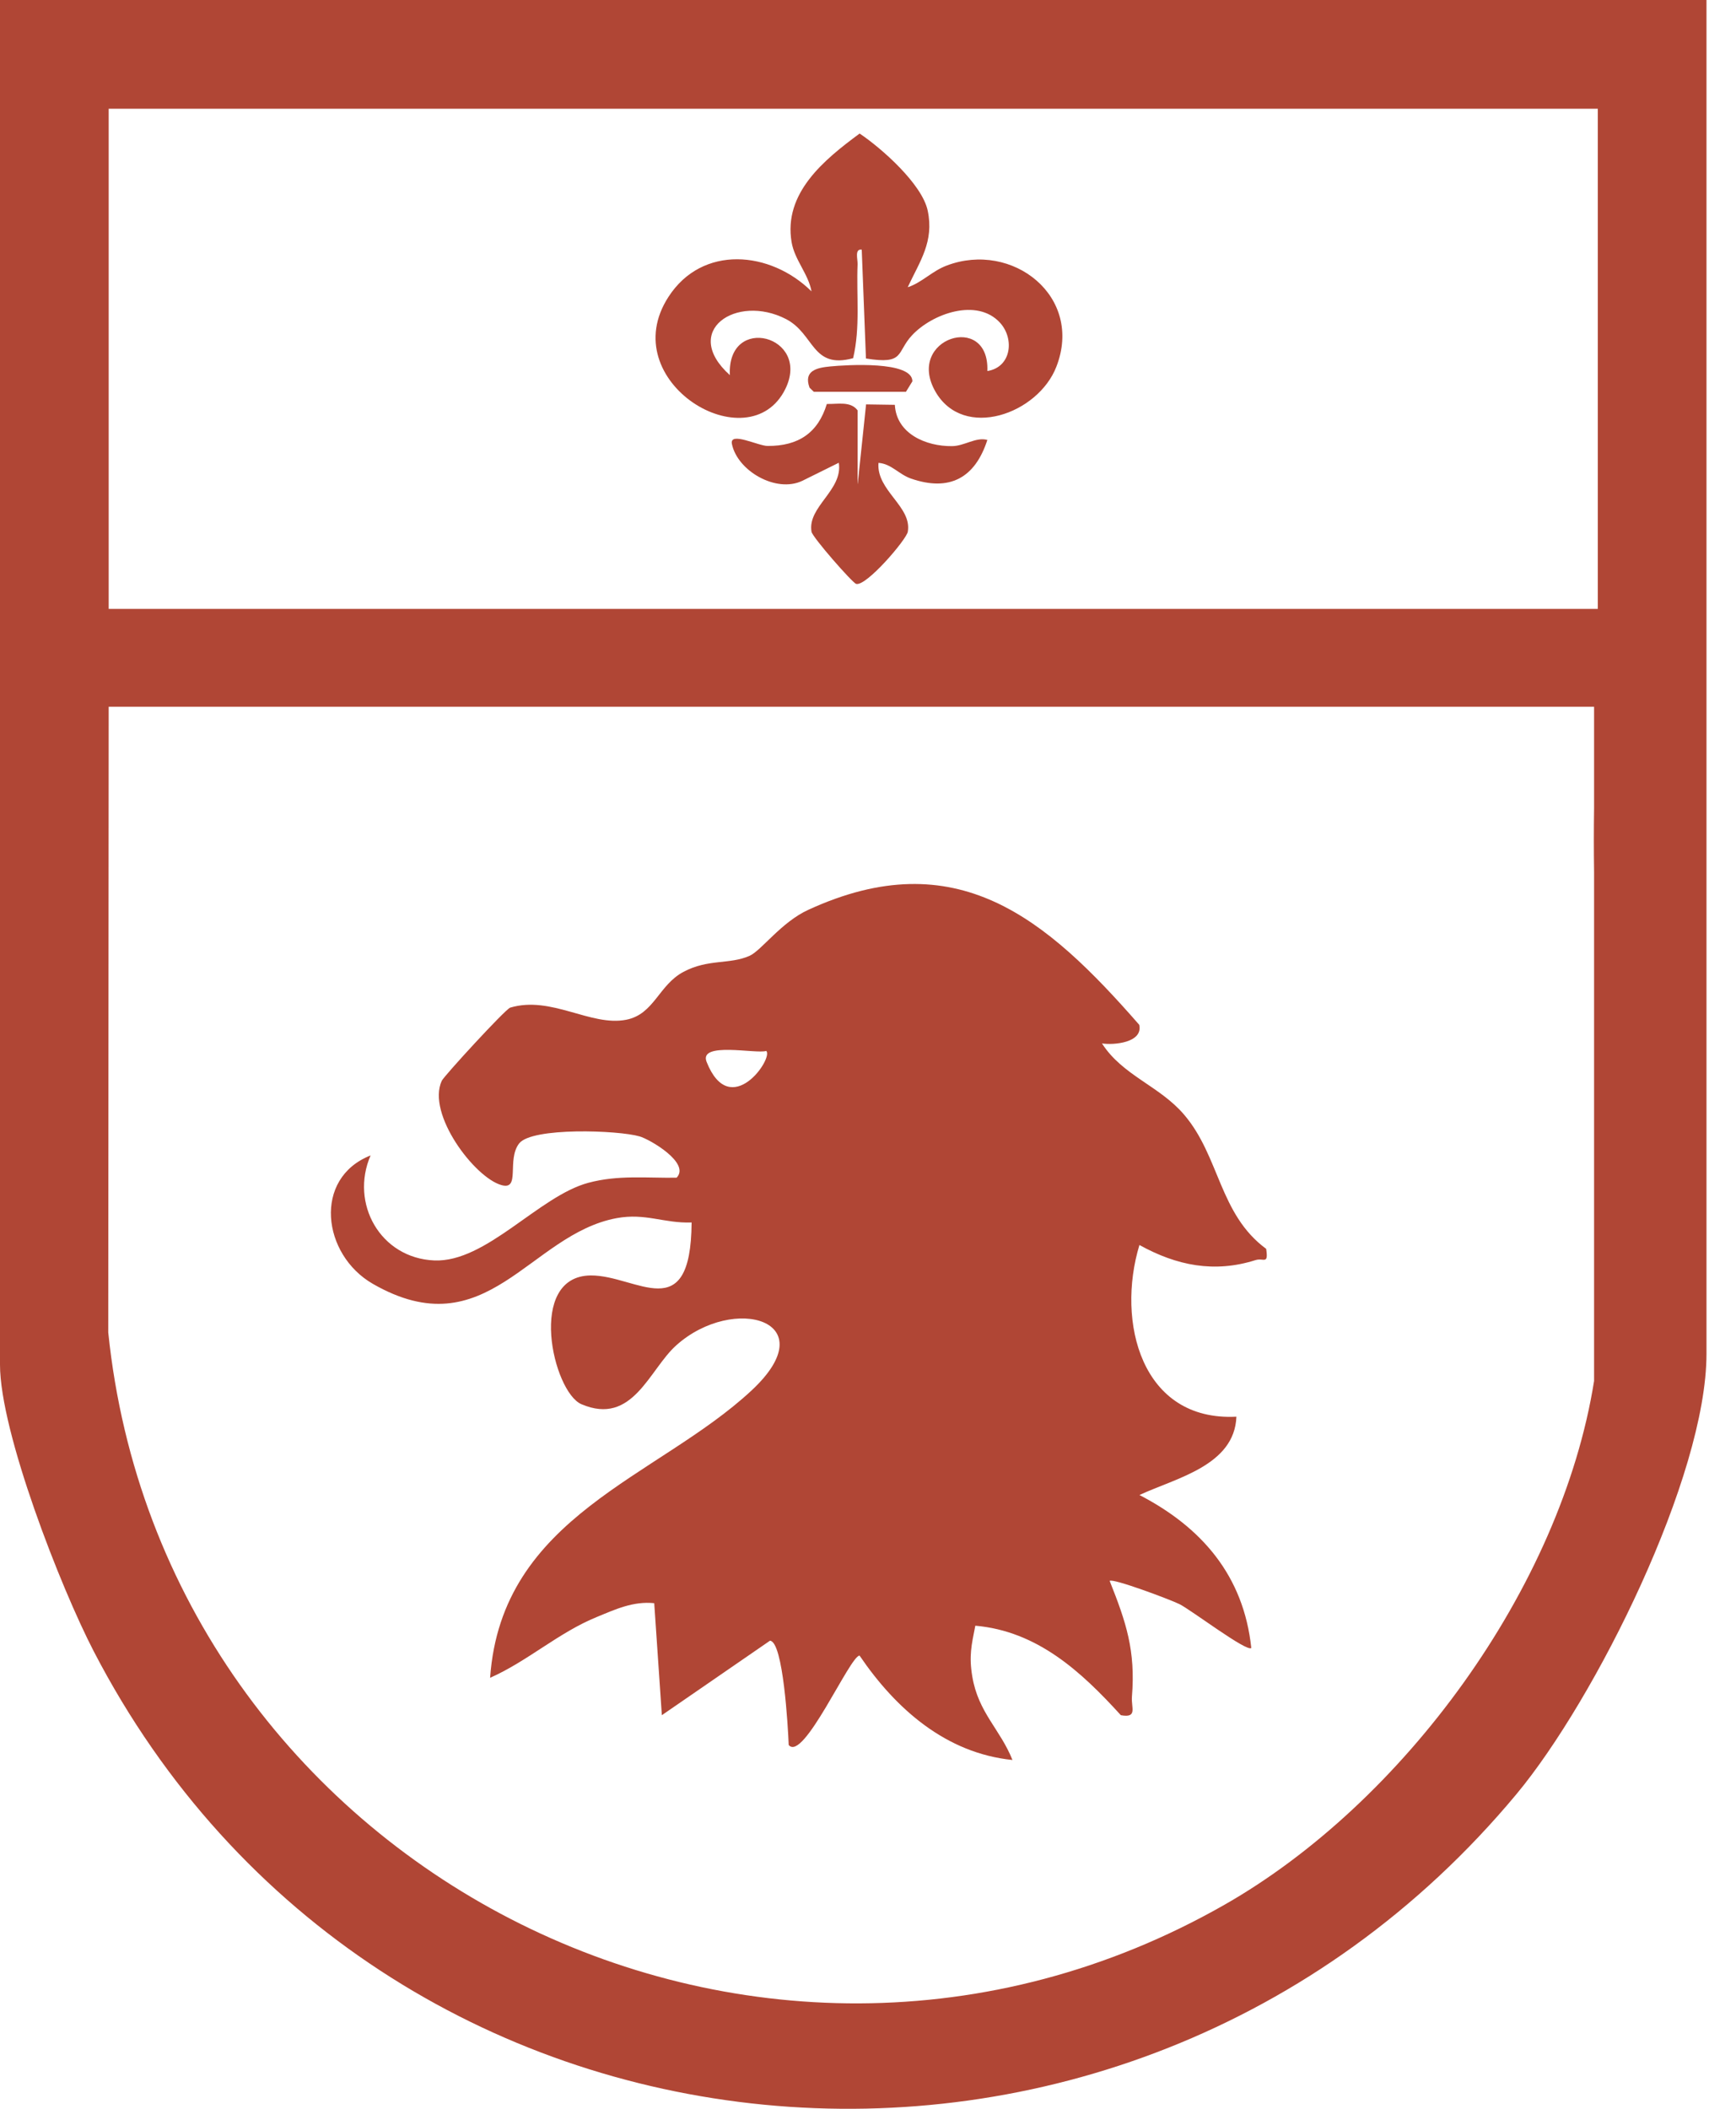 <svg width="28" height="34" viewBox="0 0 28 34" fill="none" xmlns="http://www.w3.org/2000/svg">
<path d="M17.775 16.825C18.108 17.342 18.701 17.507 19.097 17.97C19.674 18.643 19.663 19.577 20.422 20.135C20.462 20.399 20.38 20.275 20.249 20.317C19.586 20.527 18.979 20.406 18.378 20.073C18.001 21.313 18.41 22.92 19.942 22.841C19.912 23.63 18.967 23.83 18.378 24.104C19.383 24.624 20.059 25.406 20.182 26.57C20.115 26.642 19.211 25.957 19.025 25.864C18.876 25.79 17.945 25.441 17.898 25.489C18.164 26.157 18.317 26.612 18.257 27.356C18.243 27.535 18.352 27.703 18.078 27.654C17.437 26.949 16.73 26.299 15.731 26.211C15.668 26.525 15.627 26.702 15.682 27.03C15.78 27.615 16.131 27.878 16.33 28.376C15.258 28.267 14.449 27.554 13.864 26.693C13.71 26.693 12.956 28.422 12.721 28.134C12.71 27.855 12.633 26.465 12.419 26.453L10.675 27.654L10.552 25.848C10.216 25.813 9.928 25.946 9.63 26.069C9.011 26.32 8.51 26.784 7.905 27.051C8.089 24.435 10.608 23.825 12.119 22.421C13.333 21.293 11.837 20.859 10.908 21.69C10.47 22.081 10.207 22.994 9.378 22.64C8.918 22.443 8.49 20.573 9.528 20.564C10.268 20.559 11.143 21.413 11.155 19.71C10.71 19.726 10.412 19.554 9.946 19.64C8.536 19.901 7.852 21.756 6.013 20.699C5.196 20.229 5.044 18.997 5.977 18.629C5.642 19.405 6.136 20.285 7.004 20.322C7.842 20.357 8.69 19.284 9.49 19.07C9.972 18.941 10.426 18.995 10.913 18.988C11.141 18.751 10.48 18.369 10.316 18.322C9.974 18.222 8.578 18.171 8.373 18.436C8.168 18.701 8.401 19.197 8.087 19.107C7.654 18.985 6.879 17.961 7.125 17.426C7.158 17.352 8.152 16.269 8.229 16.246C8.892 16.048 9.528 16.555 10.102 16.441C10.552 16.351 10.622 15.883 11.024 15.669C11.425 15.456 11.769 15.554 12.091 15.41C12.281 15.324 12.6 14.87 13.035 14.67C15.428 13.569 16.874 14.805 18.375 16.523C18.439 16.812 17.963 16.853 17.773 16.823L17.775 16.825ZM12.358 16.944C12.202 16.997 11.264 16.788 11.397 17.121C11.779 18.083 12.484 17.054 12.358 16.944Z" fill="#B04635"/>
<path d="M14.644 4.63C14.875 4.553 15.029 4.372 15.271 4.281C16.328 3.881 17.48 4.779 17.038 5.913C16.742 6.676 15.54 7.104 15.087 6.313C14.598 5.456 15.962 5.021 15.925 5.982C16.311 5.922 16.367 5.464 16.129 5.203C15.757 4.797 15.033 5.058 14.709 5.407C14.453 5.682 14.598 5.882 13.967 5.78L13.899 4.025C13.781 4.009 13.835 4.178 13.832 4.26C13.811 4.767 13.878 5.277 13.76 5.775C13.091 5.957 13.141 5.384 12.677 5.144C11.877 4.732 10.978 5.335 11.772 6.048C11.725 5.052 13.087 5.412 12.668 6.269C12.082 7.465 9.896 6.152 10.782 4.786C11.327 3.943 12.426 4.043 13.089 4.698C13.038 4.416 12.817 4.192 12.768 3.906C12.633 3.114 13.29 2.577 13.865 2.153C14.223 2.393 14.873 2.97 14.963 3.396C15.068 3.897 14.838 4.209 14.642 4.628L14.644 4.63Z" fill="#B04635"/>
<path d="M13.834 7.801L13.969 6.52L14.433 6.527C14.458 6.995 14.938 7.197 15.352 7.193C15.554 7.193 15.739 7.042 15.925 7.093C15.727 7.707 15.315 7.931 14.693 7.716C14.496 7.647 14.376 7.477 14.169 7.463C14.133 7.91 14.712 8.166 14.642 8.573C14.621 8.699 13.972 9.458 13.809 9.414C13.75 9.399 13.103 8.661 13.089 8.573C13.019 8.17 13.599 7.905 13.529 7.461L12.941 7.752C12.517 7.954 11.893 7.591 11.805 7.158C11.763 6.951 12.231 7.19 12.38 7.19C12.875 7.193 13.194 6.981 13.336 6.513C13.511 6.518 13.718 6.464 13.832 6.616V7.798L13.834 7.801Z" fill="#B04635"/>
<path d="M13.126 6.317L13.057 6.25C12.957 5.975 13.175 5.929 13.392 5.908C13.652 5.883 14.716 5.815 14.716 6.148L14.612 6.317H13.127H13.126Z" fill="#B04635"/>
<path d="M0 0V22.002C0 23.092 0.98 25.599 1.513 26.626C6.082 35.436 18.12 36.537 24.458 28.928C25.73 27.401 27.524 23.804 27.524 21.826V0H0ZM25.711 13.024C25.706 13.367 25.706 13.713 25.711 14.062V22.265C25.178 25.61 22.624 29.072 19.752 30.709C12.168 35.034 2.631 30.075 1.746 21.483L1.753 11.395H25.711V13.024ZM25.771 9.817H1.753V1.753H25.771V9.817Z" fill="#B04635"/>
</svg>
